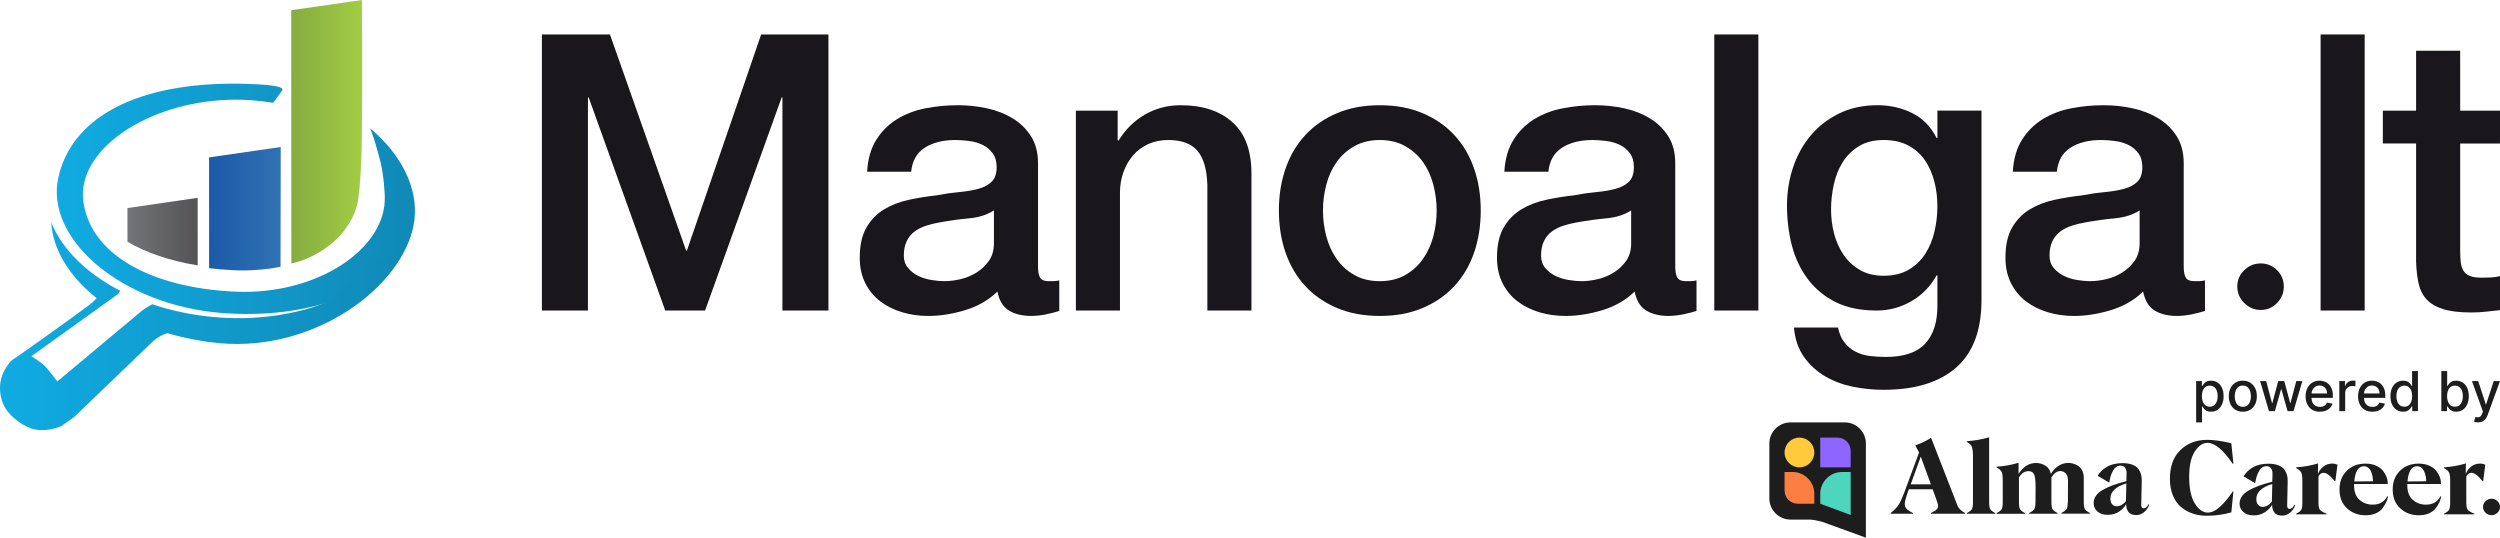 <?xml version="1.0" encoding="UTF-8"?><svg id="Layer_2" xmlns="http://www.w3.org/2000/svg" xmlns:xlink="http://www.w3.org/1999/xlink" viewBox="0 0 400 86.035"><defs><linearGradient id="linear-gradient" x1="9.082" y1="31.807" x2="66.391" y2="31.807" gradientUnits="userSpaceOnUse"><stop offset="0" stop-color="#10abe2"/><stop offset=".985" stop-color="#108ab7"/></linearGradient><linearGradient id="linear-gradient-2" x1="8.198" y1="35.564" x2="8.21" y2="35.564" xlink:href="#linear-gradient"/><linearGradient id="linear-gradient-3" x1="1.688" y1="57.758" x2="1.78" y2="57.758" xlink:href="#linear-gradient"/><linearGradient id="linear-gradient-4" x1="0" y1="52.197" x2="66.106" y2="52.197" xlink:href="#linear-gradient"/><linearGradient id="gradgreen" x1="46.6" y1="21.081" x2="57.943" y2="21.081" gradientUnits="userSpaceOnUse"><stop offset="0" stop-color="#85ac40"/><stop offset="1" stop-color="#a3cd44"/></linearGradient><linearGradient id="gradgreen-2" x1="57.197" y1="32.534" x2="57.212" y2="32.534" xlink:href="#gradgreen"/><linearGradient id="linear-gradient-5" x1="20.392" y1="37.055" x2="31.63" y2="37.055" gradientUnits="userSpaceOnUse"><stop offset="0" stop-color="#737477"/><stop offset="1" stop-color="#545456"/></linearGradient><linearGradient id="Grad_blue_1" x1="33.45" y1="33.396" x2="44.916" y2="33.396" gradientUnits="userSpaceOnUse"><stop offset="0" stop-color="#1a5aa8"/><stop offset="1" stop-color="#3072b3"/></linearGradient></defs><g id="Layer_1-2"><path d="M351.384,67.584v-6.614h.913v.78h.079c.052-.1.131-.216.236-.347.1-.131.245-.247.424-.347.183-.098.424-.149.721-.149.389,0,.734.098,1.04.295s.546.478.721.85c.17.369.258.813.258,1.332s-.083.965-.258,1.337c-.175.369-.411.655-.712.854-.306.199-.651.299-1.04.299-.293,0-.529-.048-.712-.146-.188-.098-.332-.214-.437-.345s-.183-.249-.24-.352h-.057v2.553h-.935ZM352.301,63.375c0,.339.048.636.149.889.096.256.236.454.424.596.188.144.415.214.681.214.28,0,.515-.074.703-.223s.328-.352.428-.609c.096-.256.144-.546.144-.867,0-.317-.048-.603-.144-.854-.092-.253-.236-.452-.424-.598s-.424-.218-.708-.218c-.271,0-.498.07-.686.21s-.328.334-.424.585c-.096.249-.144.542-.144.876Z" style="fill:#1d1d1d; stroke-width:0px;"/><path d="M358.854,65.876c-.454,0-.847-.103-1.184-.308-.336-.207-.594-.496-.782-.869-.183-.371-.28-.804-.28-1.302s.096-.935.28-1.308c.188-.373.446-.664.782-.871.336-.205.73-.31,1.184-.31.45,0,.843.105,1.179.31.336.207.594.498.782.871s.28.81.28,1.308-.092.93-.28,1.302c-.188.373-.446.662-.782.869-.336.205-.73.308-1.179.308ZM358.854,65.092c.293,0,.537-.079.73-.232.192-.155.332-.36.424-.618.096-.256.14-.539.14-.847s-.044-.59-.14-.847c-.092-.258-.232-.465-.424-.622-.192-.155-.437-.234-.73-.234s-.537.079-.73.234c-.192.157-.336.365-.428.622-.096.258-.14.539-.14.847s.044.592.14.847c.092.258.236.463.428.618.192.153.437.232.73.232Z" style="fill:#1d1d1d; stroke-width:0px;"/><path d="M363.03,65.78l-1.415-4.81h.97l.939,3.532h.048l.944-3.532h.97l.939,3.517h.048l.935-3.517h.97l-1.415,4.81h-.952l-.979-3.473h-.07l-.979,3.473h-.952Z" style="fill:#1d1d1d; stroke-width:0px;"/><path d="M371.186,65.876c-.472,0-.878-.1-1.223-.304-.341-.205-.603-.491-.786-.863-.183-.369-.28-.804-.28-1.304,0-.491.096-.926.28-1.302s.441-.668.778-.88c.332-.21.721-.317,1.166-.317.271,0,.537.046.791.135s.485.232.686.424.363.439.481.745c.114.306.175.677.175,1.114v.332h-3.827v-.701h2.909c0-.247-.052-.465-.153-.655-.1-.192-.24-.343-.419-.454-.179-.109-.393-.166-.633-.166-.266,0-.494.066-.69.194-.192.127-.345.295-.45.5s-.157.428-.157.668v.548c0,.321.057.594.17.821.114.225.271.395.476.513s.446.177.716.177c.179,0,.341-.024.489-.076.144-.05.271-.127.376-.229.109-.103.188-.229.245-.38l.887.162c-.07.26-.197.487-.38.684-.183.194-.411.345-.686.454-.275.107-.585.159-.939.159Z" style="fill:#1d1d1d; stroke-width:0px;"/><path d="M374.292,65.78v-4.81h.904v.764h.052c.087-.26.24-.463.463-.612.223-.151.476-.225.756-.225.061,0,.131.002.21.007.083.004.144.009.192.015v.896c-.039-.011-.105-.022-.201-.035-.096-.015-.192-.022-.288-.022-.223,0-.419.048-.59.14-.175.094-.31.221-.411.384s-.149.352-.149.559v2.938h-.939Z" style="fill:#1d1d1d; stroke-width:0px;"/><path d="M379.578,65.876c-.472,0-.878-.1-1.223-.304-.341-.205-.603-.491-.786-.863-.183-.369-.28-.804-.28-1.304,0-.491.096-.926.28-1.302s.441-.668.778-.88c.332-.21.721-.317,1.166-.317.271,0,.537.046.791.135s.485.232.686.424.363.439.481.745c.114.306.175.677.175,1.114v.332h-3.827v-.701h2.909c0-.247-.052-.465-.153-.655-.1-.192-.24-.343-.419-.454-.179-.109-.393-.166-.633-.166-.266,0-.494.066-.69.194-.192.127-.345.295-.45.5s-.157.428-.157.668v.548c0,.321.057.594.17.821.114.225.271.395.476.513s.446.177.716.177c.179,0,.341-.024.489-.076.144-.05.271-.127.376-.229.109-.103.188-.229.245-.38l.887.162c-.07.26-.197.487-.38.684-.183.194-.411.345-.686.454-.275.107-.585.159-.939.159Z" style="fill:#1d1d1d; stroke-width:0px;"/><path d="M384.483,65.874c-.384,0-.734-.1-1.035-.299-.306-.199-.542-.485-.716-.854-.17-.371-.258-.817-.258-1.337s.087-.963.262-1.332c.175-.371.415-.653.721-.85.301-.197.647-.295,1.035-.295.297,0,.537.05.721.149.183.1.323.216.428.347.1.131.179.247.236.347h.057v-2.383h.935v6.413h-.913v-.749h-.079c-.057.103-.14.221-.245.352s-.249.247-.432.345-.424.146-.716.146ZM384.693,65.075c.266,0,.498-.07.681-.214.188-.142.332-.341.428-.596.096-.253.144-.55.144-.889,0-.334-.048-.627-.144-.876-.096-.251-.236-.446-.424-.585-.183-.14-.415-.21-.686-.21-.284,0-.515.072-.708.218-.188.146-.328.345-.424.598-.092.251-.14.537-.14.854,0,.321.048.612.144.867.096.258.236.461.428.609.188.149.419.223.699.223Z" style="fill:#1d1d1d; stroke-width:0px;"/><path d="M390.612,65.78v-6.413h.935v2.383h.057c.057-.1.135-.216.236-.347s.245-.247.424-.347c.183-.098.424-.149.721-.149.389,0,.738.098,1.04.295.306.197.546.478.721.85.175.369.262.813.262,1.332s-.087.965-.262,1.337c-.175.369-.411.655-.712.854-.306.199-.651.299-1.04.299-.288,0-.529-.048-.712-.146-.188-.098-.332-.214-.437-.345-.1-.131-.183-.249-.24-.352h-.079v.749h-.913ZM391.53,63.375c0,.339.048.636.149.889.096.256.24.454.424.596.188.144.415.214.681.214.28,0,.515-.074.703-.223s.332-.352.428-.609c.096-.256.144-.546.144-.867,0-.317-.048-.603-.14-.854-.096-.253-.24-.452-.428-.598s-.424-.218-.708-.218c-.271,0-.498.07-.686.21s-.328.334-.424.585c-.096.249-.144.542-.144.876Z" style="fill:#1d1d1d; stroke-width:0px;"/><path d="M396.479,67.584c-.14,0-.266-.011-.384-.033-.114-.022-.201-.046-.253-.072l.223-.767c.17.046.323.066.459.059.131-.004.253-.055.354-.149.105-.094.197-.249.275-.461l.114-.319-1.756-4.873h1l1.219,3.733h.048l1.219-3.733h1.005l-1.983,5.452c-.092.251-.205.463-.349.638-.14.173-.31.304-.507.393-.197.087-.424.131-.681.131Z" style="fill:#1d1d1d; stroke-width:0px;"/><path d="M295.155,67.584h-8.674c-1.869,0-3.385,1.516-3.385,3.385v8.78c0,1.869,1.516,3.385,3.385,3.385h3.074c.327,0,.813.085,1.226.172.205.043.388.087.522.119.067.016.12.03.157.039.018.004.033.008.042.01.004.001.007.002.01.002.003,0,.007.002.013.004.012.004.029.011.051.018.044.016.11.04.194.07.167.06.406.147.696.253.58.211,1.361.494,2.171.787,1.617.587,3.339,1.213,3.762,1.372l.143.054v-15.066c0-1.869-1.516-3.385-3.385-3.385h.001Z" style="fill:#1d1d1d; stroke-width:0px;"/><path d="M313.067,80.57c.107.28.196.455.262.583.066.128.189.271.362.431.173.16.419.328.731.503v.111h-5.479v-.111c.435-.207.74-.392.904-.553.164-.16.246-.342.246-.553s-.091-.553-.273-1.055l-.599-1.647h-3.804l-.139.376c-.344.984-.517,1.638-.517,1.968s.1.576.296.791c.196.216.535.44,1.02.672v.111h-3.574v-.111c.583-.456,1.011-.904,1.282-1.335.271-.431.574-1.094.911-1.989l2.349-6.354-.599-1.144c1.043-.383,1.881-.791,2.522-1.23l4.091,10.511.009.025ZM308.943,77.494l-1.619-4.436-1.61,4.436h3.23-.002Z" style="fill:#1d1d1d; stroke-width:0px;"/><path d="M314.688,82.089c.426-.216.699-.422.813-.624.114-.2.173-.592.173-1.184v-7.394c0-.519-.043-.92-.114-1.191-.073-.271-.164-.456-.264-.553-.1-.096-.305-.241-.608-.44v-.111c1.257-.089,2.449-.296,3.574-.624v10.312c0,.592.057.984.173,1.184.116.2.387.408.804.624v.111h-4.56l.009-.111Z" style="fill:#1d1d1d; stroke-width:0px;"/><path d="M333.402,80.267c0,.592.057.984.173,1.184.116.2.387.408.813.624v.111h-4.56v-.111c.451-.232.731-.447.838-.647.107-.2.173-.583.196-1.15.009-.44.016-1.567.016-3.388,0-.503-.123-.879-.36-1.135-.239-.257-.526-.383-.863-.383-.535,0-1.011.335-1.429,1v3.909c0,.592.057.984.173,1.184.116.2.387.406.813.624v.111h-4.56v-.111c.426-.216.708-.422.829-.624.123-.2.189-.592.196-1.184.009-.305.016-1.103.016-2.406,0-.991-.082-1.656-.248-1.989-.164-.335-.46-.503-.886-.503-.608,0-1.116.335-1.528,1.014v3.891c0,.592.057.984.173,1.184.114.2.378.406.79.624v.111h-4.542v-.111c.426-.216.699-.422.813-.624.114-.2.173-.592.173-1.184v-3.333c0-.718-.057-1.2-.173-1.44-.116-.241-.387-.487-.813-.734v-.111c1.141-.064,2.317-.271,3.517-.624v1.782c.738-1.166,1.675-1.75,2.809-1.75.501,0,.986.135,1.454.408.469.273.772.718.904,1.335.747-1.166,1.691-1.75,2.825-1.75.255,0,.517.039.781.119.264.08.526.2.781.36.255.16.469.408.633.743.164.335.246.734.246,1.191v3.79h-.004l.004-.005Z" style="fill:#1d1d1d; stroke-width:0px;"/><path d="M341.779,82.406c-.599,0-1.02-.176-1.257-.528-.237-.351-.344-.759-.321-1.216h-.016c-.246.456-.624.854-1.142,1.2-.517.344-1.118.512-1.799.512s-1.232-.176-1.642-.528c-.412-.351-.617-.807-.617-1.36,0-.807.451-1.486,1.346-2.037.895-.551,2.192-1.039,3.886-1.462l.034-1.294c.009-.312-.066-.592-.221-.832-.157-.241-.403-.36-.74-.36-.501,0-.904.264-1.2.791-.296.528-.494,1.15-.599,1.872l-.082.016-1.782-1.048c.303-.553.79-1.03,1.462-1.431.674-.401,1.512-.599,2.506-.599.633,0,1.168.089,1.602.257.435.168.756.401.961.695.205.296.344.592.421.895.073.305.107.624.1.968l-.082,3.886c0,.36.132.537.403.528.303,0,.551-.216.738-.647l.139.064c-.148.447-.403.832-.765,1.144-.36.312-.765.52-1.316.52h-.016v-.004l-.002-.002ZM338.672,81.007c.535,0,1.027-.271,1.479-.814l.066-2.847c-1.7.512-2.554,1.319-2.554,2.421,0,.392.091.695.278.913.191.216.435.321.74.321l-.009.009v-.002Z" style="fill:#1d1d1d; stroke-width:0px;"/><path d="M353.18,70.86c-.765,0-1.417.471-2.016,1.383-.599.911-.895,2.278-.895,4.101s.305,3.253.913,4.221c.608.968,1.298,1.446,2.062,1.446.642,0,1.315-.328,2.019-.991.708-.663,1.364-1.454,1.971-2.381h.114l-.337,3.34c-1.306.36-2.604.544-3.895.544-.804,0-1.552-.112-2.249-.342-.699-.232-1.323-.576-1.881-1.039-.56-.463-1.002-1.087-1.323-1.872-.321-.783-.478-1.677-.478-2.686,0-1.966.56-3.494,1.684-4.579,1.125-1.087,2.554-1.631,4.289-1.631,1.068,0,2.349.184,3.852.544l.337,3.285h-.114c-1.52-2.23-2.857-3.342-4.016-3.342h-.039Z" style="fill:#1d1d1d; stroke-width:0px;"/><path d="M365.128,82.497c-.599,0-1.02-.176-1.257-.528-.237-.351-.344-.759-.321-1.216h-.018c-.246.456-.624.854-1.141,1.199-.517.344-1.118.512-1.799.512s-1.232-.176-1.642-.528c-.412-.351-.617-.807-.617-1.36,0-.807.451-1.487,1.347-2.037.895-.551,2.193-1.039,3.886-1.462l.034-1.294c.009-.312-.066-.592-.221-.832-.157-.241-.403-.36-.74-.36-.501,0-.904.264-1.2.791-.296.528-.494,1.15-.599,1.872l-.082.016-1.782-1.048c.305-.553.79-1.03,1.463-1.431.674-.401,1.512-.599,2.506-.599.633,0,1.168.089,1.602.257.435.168.756.401.961.695.205.296.344.592.421.895.073.305.107.624.098.968l-.082,3.886c0,.36.132.536.403.528.303,0,.551-.216.738-.647l.139.064c-.148.447-.403.833-.765,1.144-.36.312-.765.52-1.316.52h-.016v-.004l-.004-.002ZM362.021,81.098c.535,0,1.027-.271,1.479-.815l.066-2.847c-1.7.512-2.554,1.319-2.554,2.422,0,.392.091.695.278.911.191.216.406.328.711.328h.021-.002Z" style="fill:#1d1d1d; stroke-width:0px;"/><path d="M367.388,82.193c.426-.216.699-.422.813-.624.114-.2.173-.592.173-1.184v-3.469c0-.631-.057-1.071-.182-1.319-.123-.248-.394-.487-.813-.718v-.111c1.167-.064,2.34-.271,3.517-.624l-.034,1.638h.034c.148-.408.419-.775.813-1.11.394-.335.895-.503,1.494-.503.278,0,.542.064.79.184l-.337,2.629h-.114c-.708-.895-1.298-1.342-1.784-1.335-.344,0-.617.2-.804.599v4.125c0,.592.073.984.221,1.184.148.2.501.408,1.059.624v.111h-4.863l.016-.096h.002Z" style="fill:#1d1d1d; stroke-width:0px;"/><path d="M382.084,79.451c-.066.312-.164.617-.296.904-.132.287-.321.608-.574.952-.253.342-.617.615-1.084.823-.469.209-1.011.312-1.627.312-1.199,0-2.192-.376-2.991-1.12-.797-.743-1.191-1.743-1.191-2.996s.387-2.23,1.159-2.998c.772-.768,1.775-1.15,3.005-1.15.642,0,1.207.111,1.7.335.492.225.863.503,1.116.84.253.337.444.663.56.984.114.321.173.624.173.904v.2h-5.38v.225c0,1.039.296,1.813.879,2.319.583.503,1.282.759,2.087.759,1.093.009,1.871-.44,2.34-1.342l.123.055v-.005ZM378.206,74.598c-.435,0-.779.207-1.041.638-.262.431-.421,1.03-.478,1.799l3.005-.032c-.009-.241-.034-.479-.073-.718-.041-.241-.114-.496-.221-.768-.107-.271-.264-.496-.469-.663-.205-.168-.444-.257-.715-.257h-.011l.002.002Z" style="fill:#1d1d1d; stroke-width:0px;"/><path d="M390.596,79.451c-.066.312-.164.617-.296.904-.13.287-.321.608-.574.952-.253.342-.617.615-1.084.823-.469.209-1.011.312-1.627.312-1.2,0-2.193-.376-2.991-1.12-.799-.743-1.191-1.743-1.191-2.996s.387-2.23,1.159-2.998c.772-.768,1.775-1.15,3.005-1.15.642,0,1.207.111,1.701.335.492.225.863.503,1.118.84.253.337.444.663.56.984.114.321.173.624.173.904v.2h-5.38v.225c0,1.039.296,1.813.879,2.319.583.503,1.282.759,2.087.759,1.093.009,1.871-.44,2.34-1.342l.123.055-.002-.005ZM386.717,74.598c-.435,0-.779.207-1.041.638-.262.431-.419,1.03-.476,1.799l3.005-.032c-.009-.241-.034-.481-.073-.718-.041-.241-.114-.496-.221-.768-.107-.271-.264-.496-.469-.663-.205-.168-.444-.257-.715-.257h-.011v.002Z" style="fill:#1d1d1d; stroke-width:0px;"/><path d="M391.04,82.193c.426-.216.699-.422.813-.624.114-.2.173-.592.173-1.184v-3.469c0-.631-.057-1.071-.182-1.319-.123-.248-.394-.487-.813-.718v-.111c1.168-.064,2.34-.271,3.517-.624l-.034,1.638h.034c.148-.408.419-.775.813-1.11.392-.335.895-.503,1.494-.503.278,0,.542.064.79.184l-.337,2.629h-.114c-.708-.895-1.298-1.342-1.782-1.335-.344,0-.617.2-.804.599v4.125c0,.592.073.984.221,1.184s.501.408,1.059.624v.111h-4.863l.016-.096Z" style="fill:#1d1d1d; stroke-width:0px;"/><path d="M398.644,82.424c-.369,0-.69-.126-.961-.392-.271-.266-.403-.567-.403-.913s.139-.672.412-.934c.273-.262.592-.392.961-.392s.674.126.945.392c.271.266.403.576.403.934s-.13.656-.403.913c-.273.257-.581.392-.943.392h-.013.002Z" style="fill:#1d1d1d; stroke-width:0px;"/><path d="M287.909,70.017c1.315,0,2.38,1.065,2.38,2.38s-1.065,2.38-2.38,2.38-2.38-1.065-2.38-2.38,1.065-2.38,2.38-2.38Z" style="fill:#ffca3b; stroke-width:0px;"/><path d="M294.732,75.518c-1.856,0-3.374,1.45-3.483,3.279l-.007.212v1.587l4.866,1.798v-6.876h-1.375Z" style="fill:#4dd6bd; stroke-width:0px;"/><path d="M291.241,70.017h2.75c1.169,0,2.116.947,2.116,2.116v2.644h-4.866v-4.76Z" style="fill:#8e66ff; stroke-width:0px;"/><path d="M287.645,80.595h2.641c0-.035.003-.07.003-.106v-1.481c0-1.928-1.562-3.491-3.491-3.491h-1.269v2.962c0,1.169.947,2.116,2.116,2.116Z" style="fill:#fc7e40; stroke-width:0px;"/><path d="M86.704,5.513h10.889l12.188,34.585h.124l11.88-34.585h10.765v44.174h-7.363V15.598h-.124l-12.249,34.089h-6.374l-12.249-34.089h-.124v34.089h-7.363V5.513Z" style="fill:#19171c; stroke-width:0px;"/><path d="M166.08,42.572c0,.865.113,1.485.34,1.856s.67.557,1.331.557h.741c.288,0,.62-.04.991-.124v4.887c-.248.084-.569.176-.96.279-.393.103-.794.195-1.208.279-.412.082-.825.143-1.237.185-.412.04-.762.061-1.052.061-1.443,0-2.64-.288-3.587-.865-.949-.578-1.569-1.588-1.856-3.032-1.403,1.363-3.125,2.352-5.166,2.972-2.041.617-4.013.926-5.909.926-1.443,0-2.825-.195-4.145-.586-1.319-.393-2.484-.97-3.494-1.733-1.01-.764-1.814-1.733-2.413-2.909s-.897-2.545-.897-4.114c0-1.98.361-3.589,1.084-4.826.72-1.237,1.67-2.205,2.846-2.906s2.493-1.208,3.959-1.516c1.464-.311,2.938-.546,4.423-.712,1.279-.248,2.497-.422,3.652-.525,1.153-.103,2.174-.279,3.062-.527.886-.248,1.588-.628,2.104-1.145s.773-1.289.773-2.321c0-.907-.216-1.649-.649-2.226-.435-.578-.97-1.021-1.609-1.331-.641-.309-1.352-.515-2.136-.617s-1.527-.155-2.226-.155c-1.98,0-3.61.414-4.889,1.237-1.279.825-2.001,2.104-2.165,3.837h-7.052c.124-2.062.617-3.774,1.485-5.135.865-1.363,1.968-2.455,3.31-3.28,1.34-.825,2.856-1.401,4.547-1.733,1.691-.33,3.423-.494,5.198-.494,1.567,0,3.114.164,4.639.494,1.527.332,2.898.867,4.116,1.609,1.216.743,2.195,1.701,2.938,2.877.741,1.176,1.113,2.61,1.113,4.301v16.456ZM159.028,33.664c-1.073.701-2.394,1.124-3.961,1.268s-3.135.361-4.702.649c-.741.124-1.464.298-2.165.525s-1.321.538-1.856.928c-.536.393-.958.909-1.268,1.548-.309.641-.464,1.413-.464,2.321,0,.783.227,1.443.68,1.978.454.538,1,.96,1.64,1.268.638.311,1.34.527,2.104.651.762.124,1.453.185,2.073.185.783,0,1.628-.103,2.537-.309.905-.206,1.762-.557,2.566-1.052s1.474-1.124,2.012-1.888c.536-.762.804-1.701.804-2.814v-5.258Z" style="fill:#19171c; stroke-width:0px;"/><path d="M172.145,17.702h6.68v4.702l.124.124c1.073-1.772,2.476-3.165,4.208-4.177,1.733-1.01,3.65-1.514,5.754-1.514,3.505,0,6.269.907,8.289,2.722s3.032,4.538,3.032,8.167v21.962h-7.054v-20.108c-.082-2.514-.617-4.339-1.609-5.475-.989-1.134-2.537-1.701-4.639-1.701-1.197,0-2.27.216-3.217.649-.949.435-1.754,1.033-2.413,1.796-.662.762-1.176,1.661-1.548,2.69-.37,1.031-.557,2.125-.557,3.28v18.869h-7.052v-31.985Z" style="fill:#19171c; stroke-width:0px;"/><path d="M220.771,50.552c-2.558,0-4.836-.422-6.838-1.266-1.999-.846-3.692-2.012-5.072-3.497-1.384-1.485-2.434-3.257-3.156-5.321-.722-2.062-1.082-4.33-1.082-6.804,0-2.434.359-4.681,1.082-6.743s1.772-3.837,3.156-5.321c1.38-1.485,3.072-2.65,5.072-3.497,2.001-.844,4.28-1.266,6.838-1.266s4.834.422,6.836,1.266c2.001.846,3.692,2.012,5.074,3.497s2.434,3.259,3.156,5.321c.72,2.062,1.082,4.309,1.082,6.743,0,2.474-.361,4.742-1.082,6.804-.722,2.064-1.775,3.837-3.156,5.321-1.382,1.485-3.072,2.65-5.074,3.497-2.001.844-4.28,1.266-6.836,1.266ZM220.771,44.985c1.567,0,2.927-.33,4.082-.989s2.104-1.527,2.846-2.6c.743-1.071,1.289-2.279,1.64-3.618s.527-2.711.527-4.114c0-1.361-.176-2.722-.527-4.085-.351-1.361-.897-2.566-1.64-3.618-.741-1.052-1.691-1.907-2.846-2.568-1.155-.659-2.516-.989-4.082-.989s-2.93.33-4.085.989c-1.155.662-2.102,1.516-2.846,2.568-.741,1.052-1.289,2.258-1.638,3.618-.353,1.363-.527,2.724-.527,4.085,0,1.403.174,2.774.527,4.114.349,1.34.897,2.547,1.638,3.618.743,1.073,1.691,1.94,2.846,2.6s2.516.989,4.085.989Z" style="fill:#19171c; stroke-width:0px;"/><path d="M268.038,42.572c0,.865.113,1.485.34,1.856s.67.557,1.331.557h.741c.288,0,.62-.04.991-.124v4.887c-.248.084-.569.176-.96.279-.393.103-.794.195-1.208.279-.412.082-.825.143-1.237.185-.412.04-.762.061-1.052.061-1.443,0-2.64-.288-3.587-.865-.949-.578-1.569-1.588-1.856-3.032-1.403,1.363-3.125,2.352-5.166,2.972-2.041.617-4.013.926-5.909.926-1.443,0-2.825-.195-4.145-.586-1.319-.393-2.484-.97-3.494-1.733-1.012-.764-1.817-1.733-2.413-2.909-.599-1.176-.897-2.545-.897-4.114,0-1.98.359-3.589,1.082-4.826s1.672-2.205,2.848-2.906c1.174-.701,2.495-1.208,3.959-1.516,1.464-.311,2.938-.546,4.423-.712,1.279-.248,2.497-.422,3.652-.525,1.153-.103,2.174-.279,3.062-.527.886-.248,1.588-.628,2.104-1.145s.773-1.289.773-2.321c0-.907-.216-1.649-.649-2.226-.435-.578-.97-1.021-1.609-1.331-.641-.309-1.352-.515-2.136-.617s-1.527-.155-2.226-.155c-1.98,0-3.61.414-4.889,1.237-1.279.825-2.001,2.104-2.165,3.837h-7.052c.122-2.062.617-3.774,1.485-5.135.865-1.363,1.968-2.455,3.31-3.28,1.34-.825,2.856-1.401,4.547-1.733,1.691-.33,3.423-.494,5.198-.494,1.567,0,3.114.164,4.639.494,1.527.332,2.898.867,4.116,1.609,1.216.743,2.195,1.701,2.938,2.877.741,1.176,1.113,2.61,1.113,4.301v16.456ZM260.986,33.664c-1.073.701-2.394,1.124-3.961,1.268s-3.135.361-4.702.649c-.741.124-1.464.298-2.165.525s-1.321.538-1.856.928c-.536.393-.958.909-1.268,1.548-.309.641-.464,1.413-.464,2.321,0,.783.227,1.443.68,1.978.454.538,1,.96,1.64,1.268.638.311,1.34.527,2.104.651.762.124,1.453.185,2.073.185.783,0,1.628-.103,2.537-.309.905-.206,1.762-.557,2.566-1.052s1.474-1.124,2.012-1.888c.536-.762.804-1.701.804-2.814v-5.258Z" style="fill:#19171c; stroke-width:0px;"/><path d="M274.285,5.513h7.054v44.174h-7.054V5.513Z" style="fill:#19171c; stroke-width:0px;"/><path d="M317.037,48.018c0,4.826-1.352,8.423-4.053,10.794-2.701,2.373-6.588,3.557-11.661,3.557-1.609,0-3.228-.164-4.857-.494-1.63-.332-3.114-.888-4.454-1.672s-2.465-1.814-3.373-3.093-1.443-2.846-1.609-4.702h7.054c.206.991.557,1.796,1.052,2.413.494.62,1.082,1.103,1.762,1.455.68.349,1.434.575,2.26.68.823.101,1.691.153,2.598.153,2.846,0,4.929-.701,6.25-2.102,1.319-1.403,1.978-3.425,1.978-6.065v-4.887h-.124c-.989,1.775-2.339,3.156-4.051,4.145s-3.557,1.485-5.538,1.485c-2.558,0-4.733-.443-6.527-1.329-1.793-.888-3.278-2.104-4.454-3.652-1.176-1.546-2.033-3.329-2.568-5.351-.536-2.02-.804-4.185-.804-6.495,0-2.144.33-4.185.991-6.126.657-1.938,1.607-3.639,2.846-5.103,1.237-1.464,2.753-2.629,4.547-3.497,1.793-.865,3.826-1.298,6.094-1.298,2.02,0,3.877.422,5.567,1.266,1.693.846,2.99,2.178,3.898,3.992h.124v-4.393h7.054v30.316ZM301.384,44.12c1.569,0,2.898-.319,3.992-.96,1.092-.638,1.978-1.485,2.659-2.537s1.176-2.247,1.485-3.589c.311-1.34.464-2.69.464-4.051s-.164-2.682-.494-3.961c-.332-1.277-.836-2.413-1.516-3.402s-1.569-1.772-2.661-2.352c-1.094-.575-2.402-.865-3.929-.865-1.567,0-2.888.33-3.959.989-1.073.662-1.94,1.516-2.6,2.568s-1.134,2.249-1.422,3.589c-.29,1.34-.433,2.671-.433,3.99s.164,2.608.494,3.866.836,2.381,1.516,3.373c.68.989,1.548,1.793,2.598,2.413,1.052.617,2.321.928,3.805.928Z" style="fill:#19171c; stroke-width:0px;"/><path d="M349.392,42.572c0,.865.113,1.485.34,1.856s.67.557,1.331.557h.741c.288,0,.62-.04.991-.124v4.887c-.248.084-.569.176-.96.279-.393.103-.794.195-1.208.279-.412.082-.825.143-1.237.185-.412.04-.762.061-1.052.061-1.443,0-2.64-.288-3.587-.865-.949-.578-1.569-1.588-1.856-3.032-1.403,1.363-3.125,2.352-5.166,2.972-2.041.617-4.013.926-5.909.926-1.443,0-2.825-.195-4.145-.586-1.319-.393-2.484-.97-3.494-1.733-1.012-.764-1.817-1.733-2.413-2.909-.599-1.176-.897-2.545-.897-4.114,0-1.98.359-3.589,1.082-4.826s1.672-2.205,2.848-2.906c1.174-.701,2.495-1.208,3.959-1.516,1.464-.311,2.938-.546,4.423-.712,1.279-.248,2.497-.422,3.652-.525,1.153-.103,2.174-.279,3.062-.527.886-.248,1.588-.628,2.104-1.145s.773-1.289.773-2.321c0-.907-.216-1.649-.649-2.226-.435-.578-.97-1.021-1.609-1.331-.641-.309-1.352-.515-2.136-.617s-1.527-.155-2.226-.155c-1.98,0-3.61.414-4.889,1.237-1.279.825-2.001,2.104-2.165,3.837h-7.052c.122-2.062.617-3.774,1.485-5.135.865-1.363,1.968-2.455,3.31-3.28,1.34-.825,2.856-1.401,4.547-1.733,1.691-.33,3.423-.494,5.198-.494,1.567,0,3.114.164,4.639.494,1.527.332,2.898.867,4.116,1.609,1.216.743,2.195,1.701,2.938,2.877.741,1.176,1.113,2.61,1.113,4.301v16.456ZM342.34,33.664c-1.073.701-2.394,1.124-3.961,1.268s-3.135.361-4.702.649c-.741.124-1.464.298-2.165.525s-1.321.538-1.856.928c-.536.393-.958.909-1.268,1.548-.309.641-.464,1.413-.464,2.321,0,.783.227,1.443.68,1.978.454.538,1,.96,1.64,1.268.638.311,1.34.527,2.104.651.762.124,1.453.185,2.073.185.783,0,1.628-.103,2.537-.309.905-.206,1.762-.557,2.566-1.052s1.474-1.124,2.012-1.888c.536-.762.804-1.701.804-2.814v-5.258Z" style="fill:#19171c; stroke-width:0px;"/><path d="M371.295,5.513h7.054v44.174h-7.054V5.513Z" style="fill:#19171c; stroke-width:0px;"/><path d="M381.255,17.702h5.319v-9.589h7.054v9.589h6.371v5.258h-6.371v17.075c0,.743.032,1.382.092,1.917.063.538.206.991.433,1.363.227.37.567.649,1.021.834.454.187,1.073.279,1.856.279.496,0,.991-.011,1.485-.032.496-.021.991-.092,1.485-.216v5.445c-.783.082-1.546.164-2.289.246-.741.084-1.506.124-2.289.124-1.856,0-3.352-.174-4.486-.525s-2.02-.867-2.661-1.548c-.638-.68-1.071-1.535-1.298-2.566s-.361-2.207-.403-3.528v-18.869h-5.319v-5.258Z" style="fill:#19171c; stroke-width:0px;"/><path d="M365.411,45.838c0,1.019-.361,1.898-1.082,2.641-.722.742-1.591,1.114-2.609,1.114s-1.898-.372-2.641-1.114c-.743-.742-1.113-1.622-1.113-2.641s.37-1.888,1.113-2.609c.742-.721,1.623-1.081,2.641-1.081s1.888.36,2.609,1.081c.721.722,1.082,1.592,1.082,2.609Z" style="fill:#19171c; stroke-width:0px;"/><path d="M45.177,14.411c.141-.195-1.417,2.043-1.482,2.031-2.304-.386-4.744-.563-7.272-.468-13.06.475-24.14,8.108-23.094,16.206,1.086,8.411,10.571,13.82,24.211,14.484,13.062.634,24.333-6.802,24.024-15.275-.013-.426-.143-3.257-.685-5.462-.594-2.398-1.413-5-1.695-5.401l-.052-.067c4.979,4.118,7.764,9.498,7.184,14.641-1.138,10.122-15,16.227-30.868,14.971-15.968-1.264-28.392-11.867-26.09-21.781,2.417-10.389,14.156-15.38,30.209-14.87,1.97.063,6.134.239,5.578,1.044" style="fill:url(#linear-gradient); stroke-width:0px;"/><path d="M8.198,35.546c.004.013.008.023.012.036v-.029l-.012-.006Z" style="fill:url(#linear-gradient-2); stroke-width:0px;"/><path d="M1.688,57.795c.019-.008.04-.025.057-.04.015-.013.036-.034.036-.034l-.092.074Z" style="fill:url(#linear-gradient-3); stroke-width:0px;"/><path d="M63.352,40.825l-1.623.83-2.394-.716-.895,1.777-1.281,1.231-2.255,1.896-1.966,2.132-1.545.704-1.336.475c-4.61,1.455-9.988,2.073-15.66,1.588-3.568-.302-6.953-1.021-10.038-2.058l-.88.496-.628.42-13.686,11.428s-1.403-1.838-1.89-2.367c-.544-.588-2.247-1.672-2.247-1.672,0,0,10.364-7.447,13.78-9.88.118-.086.3-.403.405-.596-5.349-2.768-9.293-6.626-11.004-10.928.214,4.322,2.894,8.553,6.939,11.865l.321.265s-.645.67-.983.924c-2.871,2.18-10.414,7.524-12.743,9.12-.158.181-1.176,1.375-1.558,2.829-.441,1.695-.082,3.721.897,5.059.939,1.275,2.799,2.751,4.616,3.077,2.012.37,3.952-.483,4.08-.535.099-.04,2.123-1.497,2.123-1.497l12.308-11.829s1.042-1.1,2.547-1.558l-.088-.029c2.654.779,5.67,1.392,8.65,1.649,15.259,1.302,29.083-9.156,30.786-18.808l-2.753,4.715Z" style="fill:url(#linear-gradient-4); stroke-width:0px;"/><path d="M57.907,0l-11.307,1.633.017,40.53c1.716-.361,4.053-1.315,6.054-2.883,2.656-2.083,4.053-4.614,4.536-6.756.498-2.787.687-7.682.716-12.833.052-9.404-.017-19.691-.017-19.691Z" style="fill:url(#gradgreen); stroke-width:0px;"/><path d="M57.212,32.507s-.004.008-.004.017c-.006.01-.006.025-.011.038l.015-.055Z" style="fill:url(#gradgreen-2); stroke-width:0px;"/><path d="M20.392,33.292l.004,5.387c2.995,1.772,6.817,3.064,11.216,3.776.008.002.013.002.017.004v-5.422l-.004-5.387-11.233,1.642Z" style="fill:url(#linear-gradient-5); stroke-width:0px;"/><path d="M33.45,25.184l.008,17.724c1.231.149,2.51.258,3.822.323,2.636.128,5.199-.076,7.606-.546l.029-19.163-11.466,1.661Z" style="fill:url(#Grad_blue_1); stroke-width:0px;"/></g></svg>